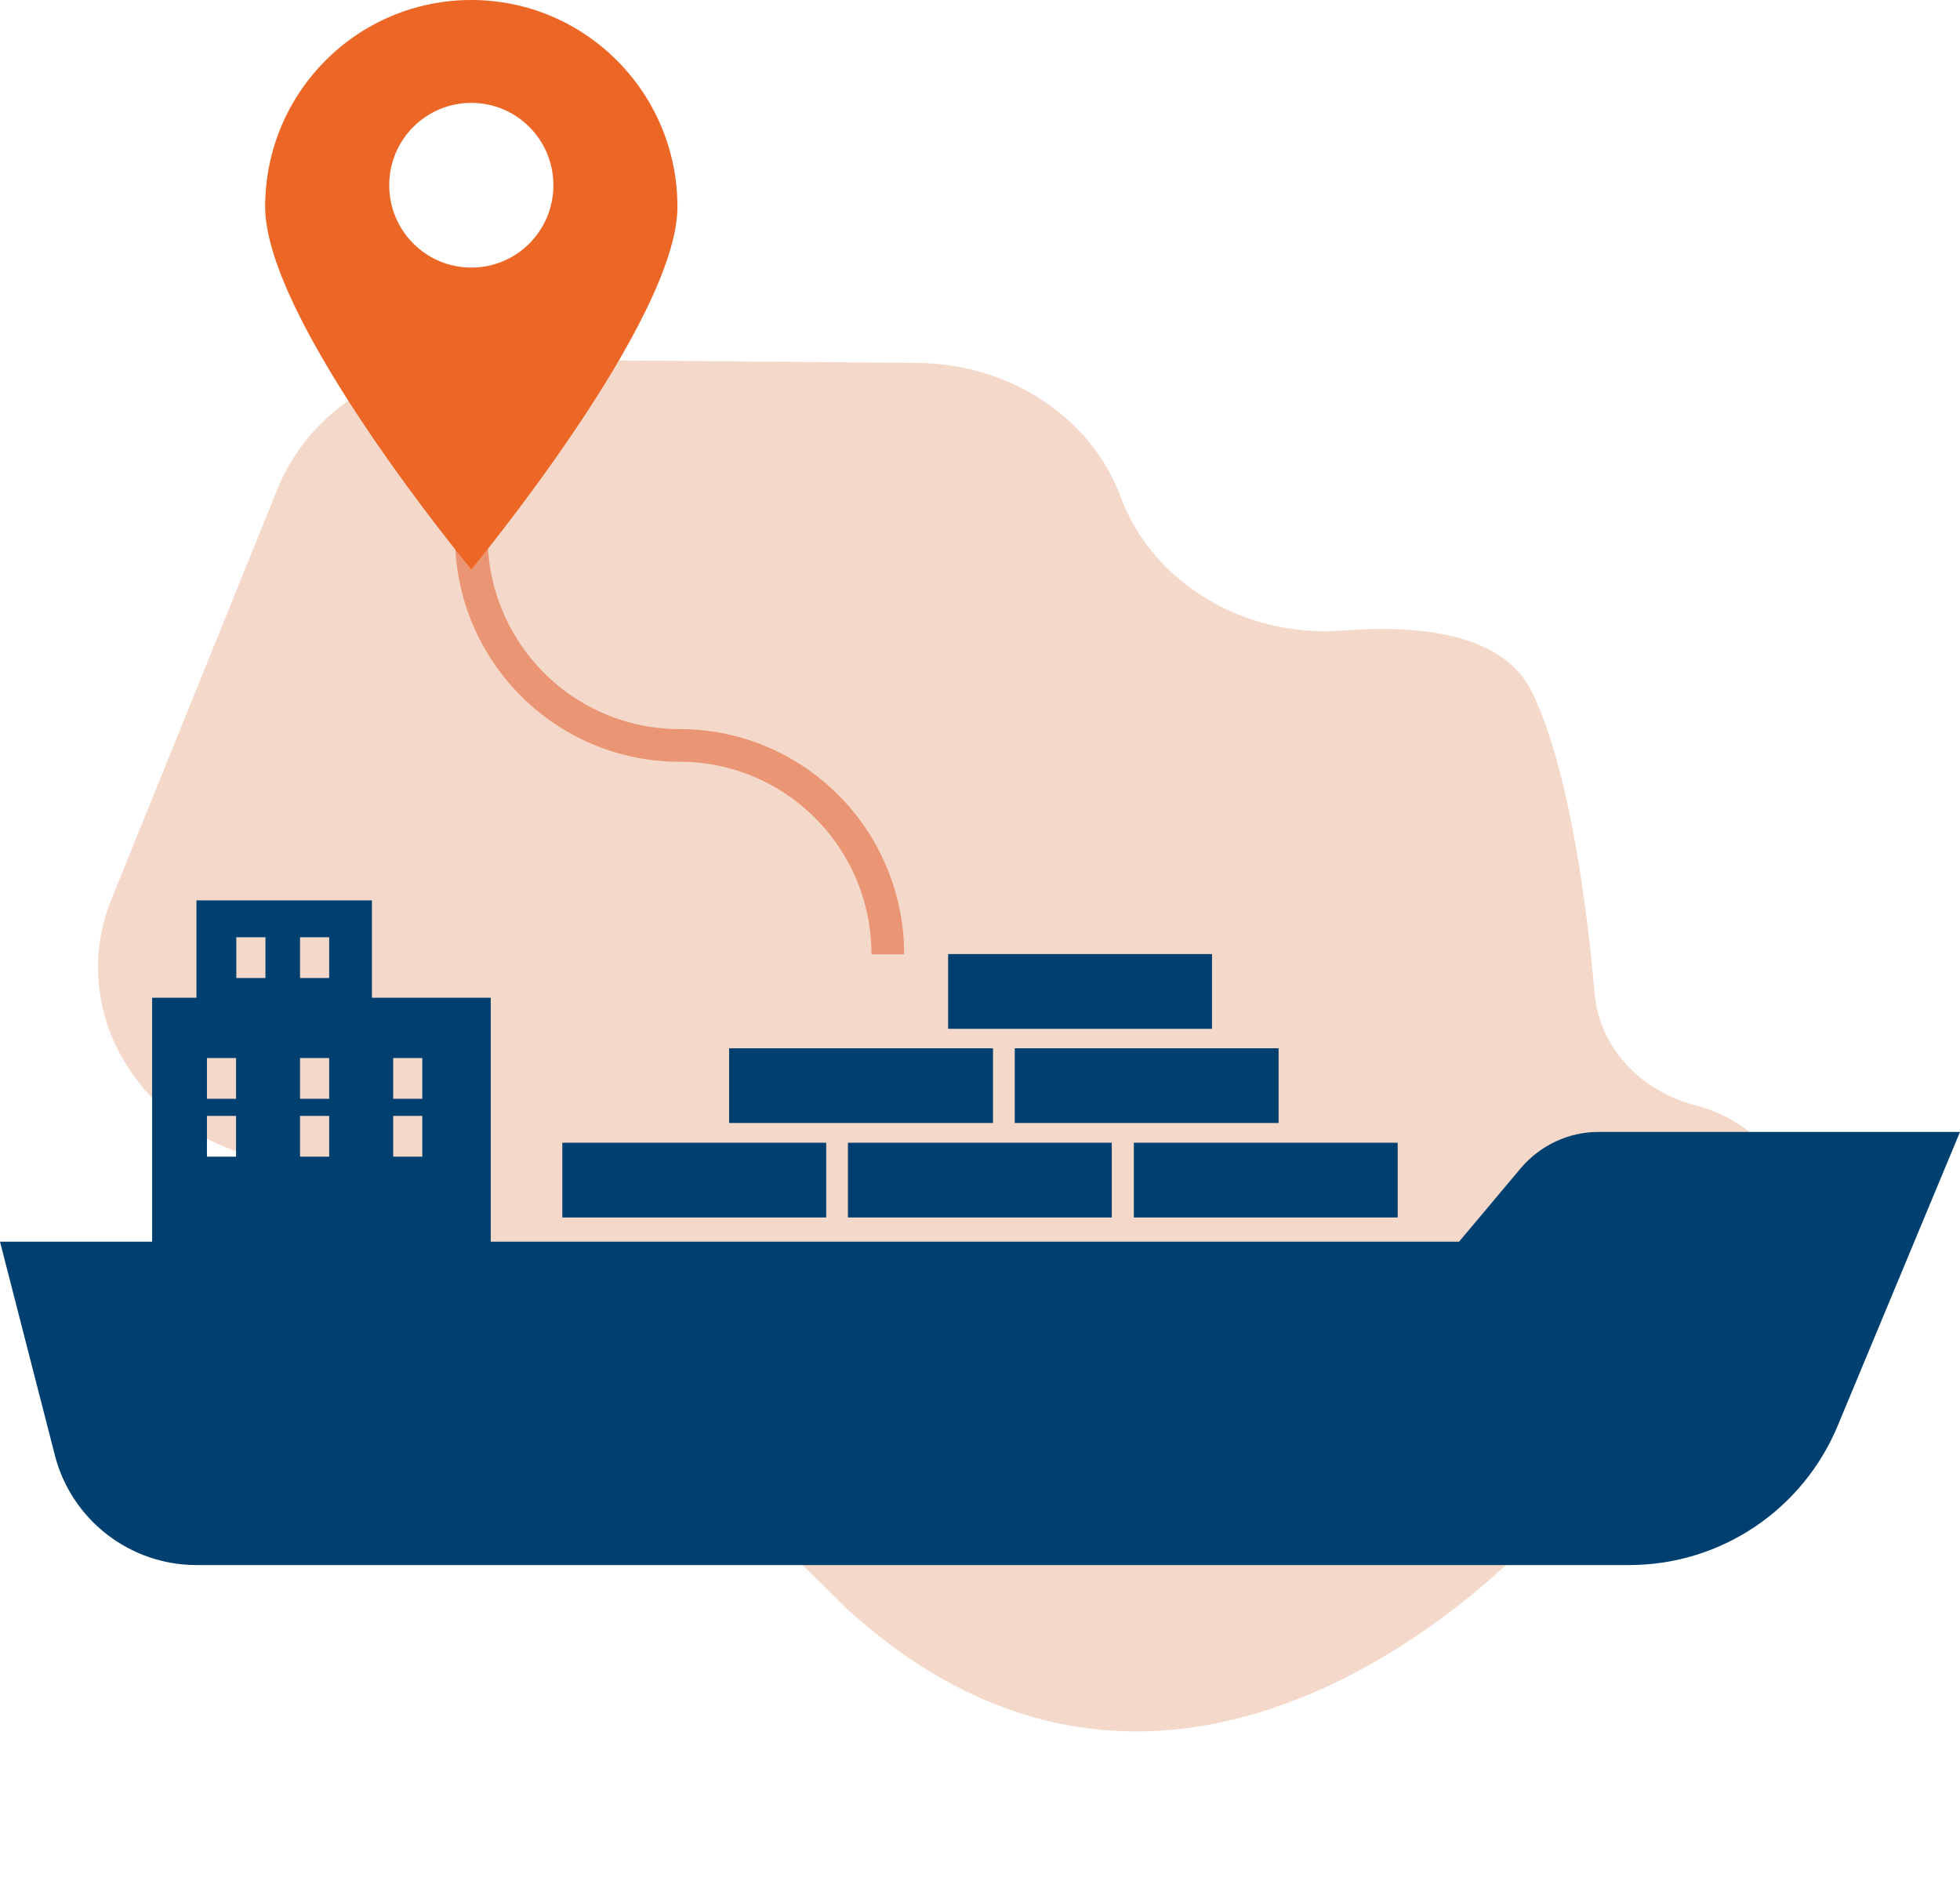 <svg width="60" height="58" viewBox="0 0 60 58" fill="none" xmlns="http://www.w3.org/2000/svg">
<path d="M47.186 46.83C47.186 46.83 36.504 58.962 25.877 49.202L14.168 37.65C13.102 36.598 11.669 35.931 10.117 35.75L8.819 35.605C4.577 35.126 1.934 31.174 3.415 27.519L8.501 14.952C9.472 12.559 11.979 10.979 14.781 11L28.082 11.109C30.908 11.131 33.407 12.777 34.307 15.213C35.278 17.831 38.08 19.535 41.104 19.303C43.492 19.115 46.032 19.398 46.899 21.189C48.037 23.538 48.579 27.701 48.817 30.427C48.961 32.037 50.194 33.393 51.898 33.836C54.946 34.619 56.021 38.056 53.88 40.181L47.194 46.83H47.186Z" fill="#F4D9CA"/>
<path d="M14.428 16.262V16.423C14.428 19.959 17.286 22.818 20.803 22.818C24.328 22.818 27.178 25.686 27.178 29.213" stroke="#EA9573" stroke-miterlimit="10"/>
<path d="M44.665 38.009L46.552 35.762C47.146 35.061 48.013 34.65 48.928 34.65H60L56.258 43.639C55.183 46.224 52.67 47.908 49.876 47.908H6.014C3.974 47.908 2.184 46.522 1.678 44.541L0 38.009H44.665Z" fill="#004070"/>
<path d="M34.709 34.98H42.786V37.268H34.709V34.98Z" fill="#004070"/>
<path d="M25.957 34.98H34.034V37.268H25.957V34.98Z" fill="#004070"/>
<path d="M17.214 34.98H25.291V37.268H17.214V34.98Z" fill="#004070"/>
<path d="M31.064 32.089H39.141V34.376H31.064V32.089Z" fill="#004070"/>
<path d="M22.32 32.089H30.398V34.376H22.32V32.089Z" fill="#004070"/>
<path d="M29.024 29.205H37.102V31.493H29.024V29.205Z" fill="#004070"/>
<path d="M6.014 30.542V27.562H11.385V30.542H15.023V38.903H4.657V30.542H6.014ZM12.036 35.407H12.927V34.159H12.036V35.407ZM12.036 33.635H12.927V32.387H12.036V33.635ZM9.185 35.407H10.077V34.159H9.185V35.407ZM9.185 33.635H10.077V32.387H9.185V33.635ZM9.185 29.938H10.077V28.69H9.185V29.938ZM8.126 28.69H7.234V29.938H8.126V28.69ZM6.335 35.407H7.226V34.159H6.335V35.407ZM6.335 33.635H7.226V32.387H6.335V33.635Z" fill="#004070"/>
<path d="M14.428 0C17.912 0 20.738 2.835 20.738 6.331C20.738 9.826 14.428 17.43 14.428 17.43C14.428 17.43 8.117 9.834 8.117 6.331C8.117 2.827 10.943 0 14.428 0ZM14.428 8.191C15.817 8.191 16.941 7.064 16.941 5.67C16.941 4.277 15.817 3.149 14.428 3.149C13.039 3.149 11.915 4.277 11.915 5.67C11.915 7.064 13.039 8.191 14.428 8.191Z" fill="#EC6625"/>
</svg>
